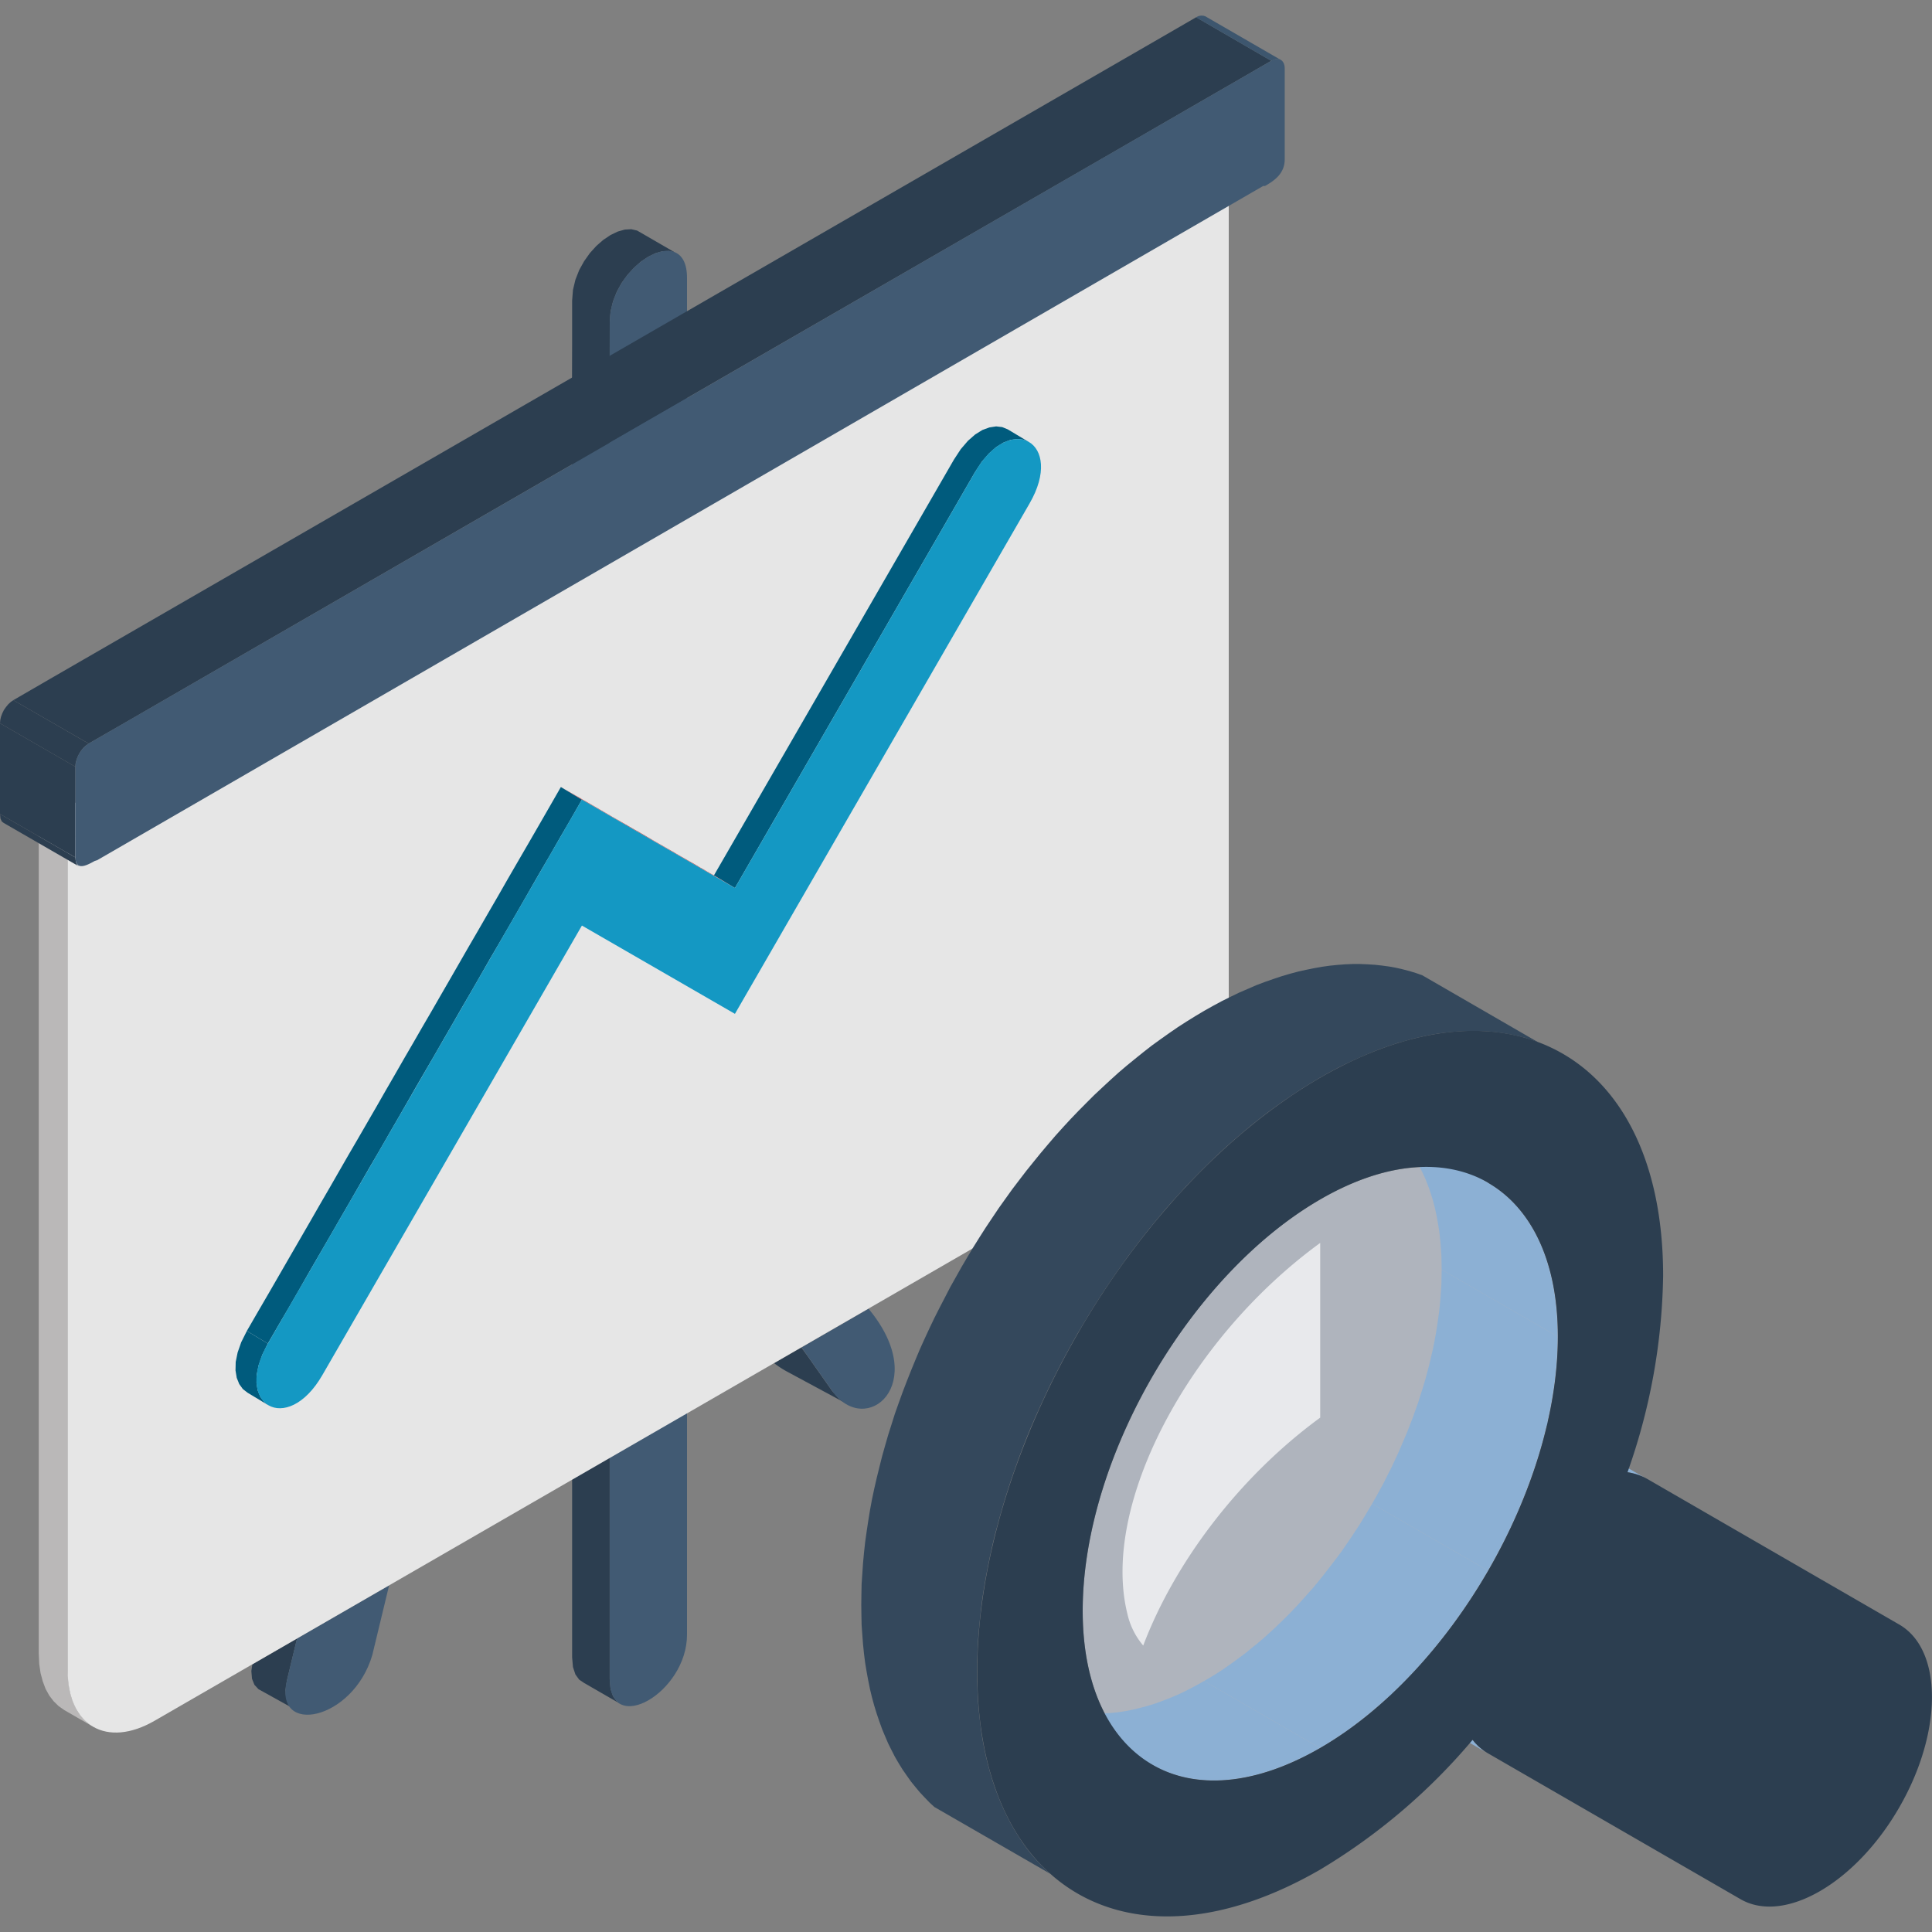 <svg id="Layer_1" data-name="Layer 1" xmlns="http://www.w3.org/2000/svg" viewBox="0 0 300 300"><rect x="0" y="0" width="300" height="300" fill="#808080" stroke="none"/><defs><style>.cls-1{fill:#2c3e50;}.cls-1,.cls-10,.cls-11,.cls-12,.cls-2,.cls-3,.cls-4,.cls-5,.cls-6,.cls-7,.cls-8,.cls-9{fill-rule:evenodd;}.cls-2{fill:#415a73;}.cls-3{fill:#bab8b8;}.cls-4{fill:#e6e6e6;}.cls-5{fill:#005b7d;}.cls-6{fill:#c43e3f;}.cls-7{fill:#1498c3;}.cls-8{fill:#3d566e;}.cls-9{fill:#e1eafe;opacity:0.49;}.cls-10{fill:#fff;opacity:0.71;}.cls-11{fill:#34485c;}.cls-12{fill:#8cb0d4;}</style></defs><title>Icons Augmented reallity</title><path class="cls-1" d="M124.42,209.22l1,1.37,3.79,5.39,1,1.15,1,.7-9-4.85a14.3,14.3,0,0,1-2-1.31l4.24-2.45ZM40.72,96.72V96l.19-1.48.33-1.4.48-1.25.6-1.1.71-.86.79-.64.86-.35,6.72-.6-.85.33-.8.64-.7.88-.61,1.08L48,92.51l0,0Z"/><path class="cls-2" d="M48,92.53c1.06-3.42,3.5-5.5,6-3.46l-6,3.46Zm86.88,110.68.15.21c9.46,11.62-.62,19.88-5.8,12.56l-4.76-6.76Z"/><polygon class="cls-1" points="45.43 265.23 40.13 262.29 39.51 261.62 39.13 260.68 39.03 259.48 39.18 258.44 46.12 254.43 46.1 254.54 44.55 260.95 44.33 262.43 44.42 263.63 44.81 264.57 45.43 265.23"/><path class="cls-2" d="M60.42,246.17,57.81,257c-3,10.21-15.37,12.65-13.26,3.93l1.57-6.52Z"/><polygon class="cls-1" points="96.54 264.7 90.7 261.33 89.94 260.82 89.35 260.01 88.97 258.86 88.84 257.36 88.84 250.78 88.84 244.19 88.84 237.6 88.84 231.04 88.82 224.45 88.82 217.87 88.82 211.28 88.82 204.69 88.82 198.11 88.82 191.53 88.82 184.94 88.82 178.35 88.82 171.77 88.82 165.19 88.82 158.6 88.82 152.01 88.82 145.44 88.82 138.86 88.82 132.28 88.82 125.69 88.82 119.1 88.82 112.52 88.82 105.93 88.82 99.35 88.82 92.76 88.82 86.18 88.82 79.59 88.82 73.01 88.82 66.42 88.82 59.85 88.84 53.27 88.84 46.68 88.97 45.02 89.35 43.43 89.94 41.93 90.7 40.56 91.61 39.28 92.62 38.17 93.69 37.24 94.81 36.49 95.94 35.95 97.01 35.65 98.02 35.59 98.93 35.8 104.77 39.18 103.86 38.97 102.86 39.02 101.78 39.32 100.65 39.87 99.54 40.61 98.47 41.56 97.46 42.66 96.54 43.92 95.78 45.3 95.19 46.8 94.81 48.39 94.68 50.05 94.67 56.64 94.67 63.22 94.67 69.79 94.67 76.38 94.67 82.97 94.67 89.55 94.67 96.13 94.67 102.72 94.67 109.31 94.67 115.89 94.67 122.48 94.67 129.06 94.67 135.65 94.67 142.24 94.67 148.82 94.67 155.4 94.67 161.97 94.67 168.56 94.67 175.14 94.67 181.73 94.67 188.31 94.67 194.9 94.67 201.49 94.67 208.07 94.67 214.65 94.67 221.24 94.67 227.82 94.67 234.41 94.67 241 94.67 247.56 94.67 254.15 94.67 260.74 94.81 262.24 95.19 263.38 95.78 264.19 96.54 264.7"/><path class="cls-2" d="M94.68,50.05c0-9,12-15.88,12-6.9V253.83c0,9-12,15.88-12,6.91Q94.67,155.38,94.68,50.05Z"/><polygon class="cls-3" points="14.47 268.13 9.98 265.54 9.11 264.93 8.33 264.17 7.66 263.3 7.08 262.25 6.64 261.08 6.3 259.8 6.09 258.37 6.02 256.81 6.02 127.93 10.52 130.53 10.52 259.41 10.6 260.96 10.79 262.39 11.12 263.68 11.59 264.85 12.14 265.89 12.84 266.77 13.62 267.53 14.47 268.13"/><polygon class="cls-4" points="10.52 130.53 6.02 127.93 186.3 23.85 190.8 26.45 10.52 130.53"/><path class="cls-4" d="M190.8,26.45V155.33c0,8.57-6.05,19.07-13.49,23.36L24,267.2c-7.43,4.29-13.49.79-13.49-7.79V130.53Z"/><polygon class="cls-5" points="114.12 137.89 110.86 135.93 148.13 71.36 149.19 69.74 150.3 68.45 151.43 67.46 152.54 66.77 153.64 66.37 154.68 66.21 155.63 66.32 156.48 66.67 159.75 68.63 158.9 68.27 157.95 68.17 156.91 68.31 155.81 68.73 154.69 69.42 153.57 70.41 152.45 71.7 151.39 73.32 114.12 137.89"/><polygon class="cls-5" points="41.7 218.22 38.44 216.26 37.71 215.69 37.15 214.92 36.76 213.95 36.57 212.8 36.6 211.48 36.9 210.01 37.46 208.41 38.33 206.67 41.59 208.63 40.73 210.36 40.17 211.97 39.87 213.44 39.83 214.76 40.02 215.9 40.42 216.88 40.98 217.65 41.7 218.22"/><polygon class="cls-5" points="41.59 208.63 38.33 206.67 40.04 203.71 41.74 200.79 43.38 197.95 44.99 195.16 46.58 192.41 48.13 189.73 49.65 187.08 51.17 184.46 52.65 181.88 54.11 179.34 55.58 176.82 57.03 174.31 58.46 171.84 59.87 169.37 61.3 166.9 62.71 164.44 64.14 161.98 65.55 159.53 66.99 157.06 68.41 154.59 69.86 152.08 71.31 149.56 72.77 147.02 74.27 144.44 75.78 141.82 77.31 139.18 78.86 136.47 80.44 133.74 82.06 130.95 83.7 128.11 85.38 125.19 87.09 122.21 90.36 124.17 88.65 127.16 86.97 130.05 85.33 132.91 83.7 135.7 82.13 138.44 80.58 141.14 79.05 143.79 77.54 146.4 76.04 148.97 74.58 151.52 73.13 154.04 71.68 156.53 70.25 159.02 68.82 161.49 67.41 163.95 65.98 166.4 64.56 168.85 63.14 171.33 61.72 173.8 60.29 176.27 58.85 178.78 57.38 181.29 55.91 183.85 54.43 186.43 52.93 189.02 51.4 191.68 49.84 194.37 48.25 197.11 46.65 199.91 45.01 202.76 43.31 205.66 41.59 208.63"/><polygon class="cls-6" points="90.36 124.17 87.09 122.21 87.17 122.25 87.34 122.35 87.64 122.53 88.03 122.76 88.54 123.04 89.12 123.38 89.8 123.76 90.54 124.2 91.35 124.66 92.21 125.16 93.13 125.69 94.09 126.25 95.09 126.84 96.12 127.42 97.18 128.03 98.23 128.64 99.31 129.25 100.37 129.87 101.43 130.49 102.47 131.09 103.48 131.67 104.47 132.24 105.4 132.79 106.3 133.3 107.15 133.79 107.93 134.23 108.64 134.66 109.27 135.01 109.8 135.33 110.25 135.59 110.61 135.79 110.86 135.93 114.12 137.89 113.87 137.75 113.53 137.55 113.06 137.29 112.53 136.97 111.9 136.6 111.2 136.19 110.42 135.75 109.57 135.26 108.67 134.75 107.73 134.2 106.74 133.63 105.74 133.05 104.69 132.45 103.64 131.83 102.58 131.22 101.5 130.59 100.44 130 99.38 129.38 98.36 128.79 97.35 128.22 96.4 127.65 95.48 127.12 94.62 126.63 93.8 126.15 93.06 125.72 92.39 125.34 91.81 125 91.31 124.72 90.91 124.49 90.61 124.31 90.43 124.2 90.36 124.17"/><path class="cls-7" d="M114.12,137.89l37.27-64.57c5.5-9.51,14-4.64,8.46,4.89-18.52,32.09-27.2,47.13-45.73,79.22L90.36,143.72c-15.69,27.2-24.59,42.6-40.31,69.81-5.49,9.51-13.94,4.63-8.46-4.89,18.55-32.09,30.25-52.37,48.77-84.47C90.36,124.17,112.15,136.74,114.12,137.89Z"/><polygon class="cls-1" points="12.29 134.55 0.58 127.79 0.28 127.56 0.07 127.1 0 126.4 11.7 133.14 11.78 133.84 11.97 134.31 12.29 134.55"/><polygon class="cls-1" points="11.7 133.14 0 126.4 0 112.31 11.7 119.06 11.7 133.14"/><polygon class="cls-1" points="11.7 119.06 0 112.31 0.04 111.81 0.16 111.28 0.35 110.77 0.6 110.26 0.92 109.8 1.27 109.37 1.66 109.01 2.07 108.72 13.77 115.47 13.35 115.76 12.96 116.12 12.61 116.54 12.31 117.02 12.06 117.51 11.87 118.04 11.74 118.55 11.7 119.06"/><path class="cls-1" d="M13.77,115.46l-11.7-6.74L7.8,105.4,180,6l5.74-3.32L197.4,9.44l-5.73,3.32-5.74,3.31-5.74,3.32-5.74,3.32q-74.59,43-149.2,86.13l-5.74,3.32Z"/><polygon class="cls-8" points="197.4 9.45 185.72 2.68 186.12 2.49 186.51 2.42 186.87 2.44 187.18 2.54 198.87 9.3 198.57 9.18 198.22 9.16 197.83 9.25 197.4 9.45"/><path class="cls-2" d="M15.11,133.56l-.07.05-.07,0-.07,0-.07.05-.07,0c-1.43.81-3.06,1.62-3.06-.64V119.06a4.61,4.61,0,0,1,2.07-3.6L197.4,9.44c1.15-.67,2.09-.12,2.09,1.21V24.72c0,2.26-1.63,3.34-3.06,4.16l-.07,0-.08,0-.08,0-.07,0-.07.05Z"/><path class="cls-9" d="M205,186.25c-20.37,11.75-36.88,40.36-36.88,63.87s16.51,33.06,36.88,21.3,36.9-40.38,36.9-63.89S225.33,174.47,205,186.25Z"/><path class="cls-10" d="M205,220.13c-12.66,9.26-22.63,22.59-27.48,35.39a11.45,11.45,0,0,1-2.46-4.93C170.89,233.85,184.4,208,205,193Z"/><polygon class="cls-11" points="186.98 156.96 188.36 156.19 189.71 155.46 191.08 154.78 192.42 154.13 193.77 153.55 195.08 152.98 196.4 152.48 197.72 152.02 199.01 151.59 200.29 151.21 201.56 150.87 202.82 150.59 204.05 150.34 205.29 150.12 206.5 149.95 207.71 149.83 208.88 149.74 210.06 149.69 211.22 149.69 212.36 149.74 213.49 149.81 214.58 149.93 215.69 150.08 216.75 150.27 217.8 150.51 218.84 150.78 219.86 151.09 220.85 151.44 238.84 161.84 237.84 161.49 236.83 161.16 235.79 160.89 234.75 160.66 233.66 160.46 232.58 160.31 231.48 160.19 230.34 160.11 229.22 160.08 228.06 160.08 226.88 160.13 225.7 160.22 224.49 160.34 223.28 160.5 222.04 160.71 220.81 160.97 219.53 161.26 218.28 161.61 216.98 161.97 215.71 162.4 214.39 162.86 213.08 163.37 211.75 163.93 210.41 164.53 209.06 165.16 207.71 165.83 206.33 166.57 204.96 167.34 203.59 168.16 202.24 169 200.87 169.9 199.53 170.8 198.19 171.75 196.86 172.73 195.55 173.74 194.23 174.79 192.94 175.87 191.66 176.97 190.39 178.09 189.13 179.25 187.9 180.43 186.66 181.65 185.44 182.89 184.24 184.14 183.06 185.44 181.88 186.73 180.72 188.06 179.59 189.42 178.46 190.79 177.36 192.18 176.28 193.59 175.19 195.04 174.15 196.49 173.11 197.96 172.11 199.43 171.1 200.94 170.13 202.46 169.17 203.99 168.24 205.54 167.31 207.09 166.42 208.67 165.55 210.25 164.7 211.84 163.89 213.44 163.08 215.04 162.31 216.67 161.55 218.31 160.81 219.95 160.1 221.59 159.42 223.24 158.77 224.9 158.15 226.54 157.55 228.23 156.97 229.89 156.43 231.55 155.91 233.23 155.42 234.9 154.96 236.57 154.51 238.24 154.11 239.9 153.74 241.58 153.4 243.24 153.08 244.91 152.8 246.55 152.54 248.21 152.33 249.86 152.16 251.5 152 253.12 151.87 254.75 151.79 256.37 151.73 257.97 151.71 259.57 151.73 261.14 151.79 262.69 151.87 264.22 152 265.7 152.16 267.15 152.33 268.58 152.54 269.97 152.8 271.33 153.08 272.66 153.4 273.97 153.74 275.23 154.11 276.47 154.51 277.67 154.96 278.85 155.42 279.99 155.91 281.08 156.43 282.15 156.97 283.19 157.55 284.2 158.15 285.16 158.77 286.1 159.42 287 160.1 287.87 160.81 288.7 161.55 289.49 162.31 290.25 163.08 290.96 145.09 280.59 144.31 279.87 143.56 279.09 142.82 278.3 142.13 277.47 141.45 276.63 140.8 275.71 140.16 274.79 139.56 273.82 138.97 272.81 138.44 271.77 137.91 270.71 137.43 269.59 136.96 268.46 136.54 267.29 136.13 266.09 135.75 264.85 135.4 263.57 135.09 262.28 134.82 260.95 134.57 259.59 134.34 258.2 134.16 256.77 134.01 255.31 133.9 253.84 133.79 252.31 133.76 250.76 133.74 249.18 133.76 247.59 133.79 245.99 133.9 244.37 134.01 242.74 134.16 241.12 134.34 239.47 134.57 237.83 134.82 236.17 135.09 234.51 135.4 232.84 135.75 231.18 136.13 229.52 136.54 227.86 136.96 226.18 137.43 224.51 137.91 222.84 138.44 221.17 138.97 219.49 139.56 217.83 140.16 216.17 140.8 214.5 141.45 212.86 142.13 211.2 142.82 209.55 143.56 207.91 144.31 206.29 145.09 204.66 145.9 203.06 146.73 201.46 147.56 199.85 148.45 198.27 149.33 196.7 150.25 195.14 151.17 193.61 152.14 192.06 153.1 190.56 154.11 189.05 155.11 187.56 156.16 186.09 157.2 184.64 158.29 183.21 159.37 181.8 160.49 180.41 161.61 179.03 162.75 177.68 163.89 176.35 165.07 175.04 166.25 173.76 167.46 172.5 168.68 171.27 169.9 170.05 171.16 168.87 172.41 167.71 173.67 166.57 174.96 165.47 176.26 164.41 177.55 163.37 178.87 162.34 180.2 161.38 181.54 160.43 182.89 159.5 184.24 158.63 185.61 157.78 186.98 156.96"/><polygon class="cls-12" points="252.68 228.61 234.69 218.21 234.78 218.23 234.9 218.25 235 218.27 235.09 218.29 235.19 218.31 235.28 218.33 235.4 218.35 235.5 218.37 235.6 218.41 235.69 218.42 235.79 218.44 235.88 218.49 235.98 218.51 236.08 218.54 236.18 218.56 236.27 218.6 236.37 218.64 236.47 218.66 236.56 218.7 236.66 218.74 236.74 218.77 236.83 218.81 236.93 218.85 237.02 218.89 237.12 218.95 237.2 218.99 237.3 219.02 237.39 219.06 237.47 219.13 255.47 229.5 255.37 229.46 255.29 229.41 255.19 229.37 255.1 229.33 255 229.29 254.92 229.25 254.83 229.19 254.73 229.16 254.64 229.14 254.53 229.09 254.46 229.06 254.36 229.02 254.27 228.98 254.17 228.96 254.07 228.92 253.97 228.88 253.88 228.86 253.78 228.84 253.69 228.81 253.59 228.79 253.48 228.77 253.37 228.73 253.28 228.71 253.18 228.69 253.09 228.67 252.99 228.65 252.88 228.63 252.78 228.61 252.68 228.61"/><polygon class="cls-12" points="230.59 272 212.59 261.61 212.44 261.49 212.27 261.37 212.11 261.26 211.96 261.12 211.8 260.98 211.65 260.86 211.52 260.72 211.36 260.58 211.22 260.45 211.09 260.29 210.95 260.14 210.81 259.98 210.68 259.82 228.68 270.2 228.81 270.36 228.93 270.52 229.06 270.67 229.22 270.82 229.35 270.96 229.49 271.12 229.64 271.25 229.8 271.38 229.95 271.5 230.1 271.63 230.26 271.75 230.42 271.89 230.59 272"/><polygon class="cls-12" points="241.86 207.53 223.86 197.15 223.84 196.05 223.82 194.98 223.75 193.94 223.67 192.9 223.57 191.89 223.44 190.9 223.28 189.94 223.11 188.99 222.92 188.06 222.71 187.18 222.47 186.28 222.2 185.44 221.93 184.6 221.62 183.79 221.31 183 220.97 182.25 220.6 181.49 220.23 180.78 219.82 180.08 219.42 179.4 218.97 178.77 218.53 178.15 218.05 177.55 217.56 176.97 217.06 176.41 216.54 175.88 216 175.39 215.44 174.92 214.88 174.46 214.28 174.03 213.68 173.65 213.06 173.26 231.05 183.66 231.67 184.03 232.27 184.43 232.85 184.86 233.43 185.3 233.99 185.78 234.53 186.28 235.05 186.81 235.56 187.35 236.04 187.93 236.5 188.53 236.97 189.15 237.39 189.8 237.81 190.48 238.22 191.16 238.59 191.89 238.96 192.62 239.29 193.4 239.62 194.17 239.91 194.98 240.19 195.81 240.45 196.68 240.7 197.55 240.91 198.46 241.1 199.39 241.28 200.31 241.44 201.28 241.55 202.27 241.67 203.29 241.74 204.32 241.8 205.36 241.84 206.44 241.86 207.53"/><polygon class="cls-12" points="178.89 274.01 160.9 263.62 161.53 263.96 162.17 264.29 162.85 264.58 163.52 264.85 164.2 265.1 164.91 265.31 165.63 265.51 166.37 265.66 167.1 265.8 167.85 265.91 168.62 266 169.4 266.05 170.19 266.07 170.98 266.07 171.79 266.03 172.62 265.98 173.46 265.89 174.29 265.78 175.16 265.63 176.01 265.45 176.88 265.24 177.76 265.01 178.66 264.75 179.54 264.47 180.45 264.13 181.36 263.79 182.29 263.4 183.22 263 184.15 262.55 185.07 262.07 186.02 261.56 186.98 261.02 204.96 271.42 204.02 271.95 203.07 272.47 202.14 272.93 201.19 273.37 200.27 273.78 199.36 274.17 198.45 274.52 197.54 274.85 196.63 275.13 195.74 275.4 194.87 275.64 194 275.83 193.13 276 192.28 276.16 191.45 276.28 190.6 276.35 189.79 276.43 188.97 276.45 188.16 276.45 187.39 276.43 186.6 276.37 185.84 276.29 185.09 276.2 184.34 276.06 183.62 275.89 182.89 275.7 182.19 275.48 181.5 275.25 180.82 274.98 180.16 274.67 179.52 274.36 178.89 274.01"/><polygon class="cls-12" points="204.96 271.42 186.98 261.02 187.93 260.47 188.88 259.89 189.83 259.27 190.75 258.63 191.68 257.97 192.59 257.3 193.52 256.6 194.41 255.86 195.32 255.13 196.2 254.38 197.07 253.59 197.95 252.79 198.81 251.96 199.67 251.13 200.52 250.26 201.35 249.39 202.16 248.5 202.97 247.59 203.78 246.69 204.57 245.74 205.34 244.79 206.1 243.82 206.85 242.84 207.61 241.85 208.35 240.85 209.06 239.82 209.76 238.8 210.45 237.75 211.13 236.71 211.78 235.65 212.42 234.58 213.06 233.5 231.05 243.88 230.42 244.96 229.78 246.03 229.1 247.09 228.43 248.15 227.75 249.18 227.03 250.22 226.32 251.23 225.6 252.23 224.85 253.24 224.1 254.2 223.33 255.17 222.55 256.12 221.76 257.06 220.97 257.99 220.16 258.9 219.32 259.79 218.49 260.66 217.66 261.51 216.81 262.34 215.94 263.17 215.07 263.96 214.18 264.75 213.29 265.51 212.4 266.26 211.5 266.98 210.58 267.67 209.68 268.37 208.75 269.03 207.8 269.64 206.87 270.26 205.93 270.86 204.96 271.42"/><polygon class="cls-12" points="231.05 243.88 213.06 233.5 213.68 232.42 214.28 231.32 214.88 230.22 215.44 229.09 216 228 216.54 226.85 217.06 225.73 217.56 224.59 218.05 223.45 218.53 222.31 218.97 221.17 219.42 220.01 219.82 218.87 220.23 217.72 220.6 216.55 220.97 215.39 221.31 214.25 221.62 213.09 221.93 211.93 222.2 210.77 222.47 209.62 222.71 208.46 222.92 207.32 223.11 206.17 223.28 205.01 223.44 203.87 223.57 202.75 223.67 201.61 223.75 200.49 223.82 199.37 223.84 198.25 223.86 197.15 241.86 207.53 241.84 208.65 241.8 209.75 241.74 210.87 241.67 211.99 241.55 213.13 241.44 214.27 241.28 215.41 241.1 216.55 240.91 217.69 240.7 218.85 240.45 219.99 240.19 221.15 239.91 222.31 239.62 223.47 239.29 224.63 238.96 225.79 238.59 226.95 238.22 228.09 237.81 229.25 237.39 230.41 236.97 231.55 236.5 232.71 236.04 233.85 235.56 234.99 235.05 236.11 234.53 237.25 233.99 238.38 233.43 239.49 232.85 240.6 232.27 241.69 231.67 242.8 231.05 243.88"/><polygon class="cls-12" points="231.05 183.66 213.06 173.26 212.42 172.91 211.78 172.6 211.13 172.29 229.1 182.69 229.78 182.98 230.42 183.31 231.05 183.66"/><path class="cls-1" d="M205,167.34c14.71-8.48,28-9.29,37.65-3.73s15.6,17.5,15.6,34.48a94.91,94.91,0,0,1-5.53,30.52,8.83,8.83,0,0,1,3,1l39.18,22.64c6.79,3.9,6.79,16.7,0,28.43h0c-6.76,11.73-17.84,18.13-24.62,14.23l-39.2-22.64a8.38,8.38,0,0,1-2.41-2.11A94.14,94.14,0,0,1,205,290.31c-14.69,8.48-28,9.29-37.65,3.73s-15.6-17.5-15.6-34.47,6-35.79,15.6-52.48,23-31.26,37.65-39.75Zm26.09,16.32c-6.67-3.87-15.91-3.31-26.09,2.59s-19.4,16-26.07,27.52-10.81,24.58-10.81,36.35,4.14,20,10.81,23.89,15.89,3.29,26.07-2.59,19.42-16,26.09-27.54,10.81-24.58,10.81-36.35S237.72,187.5,231.05,183.66Z"/></svg>